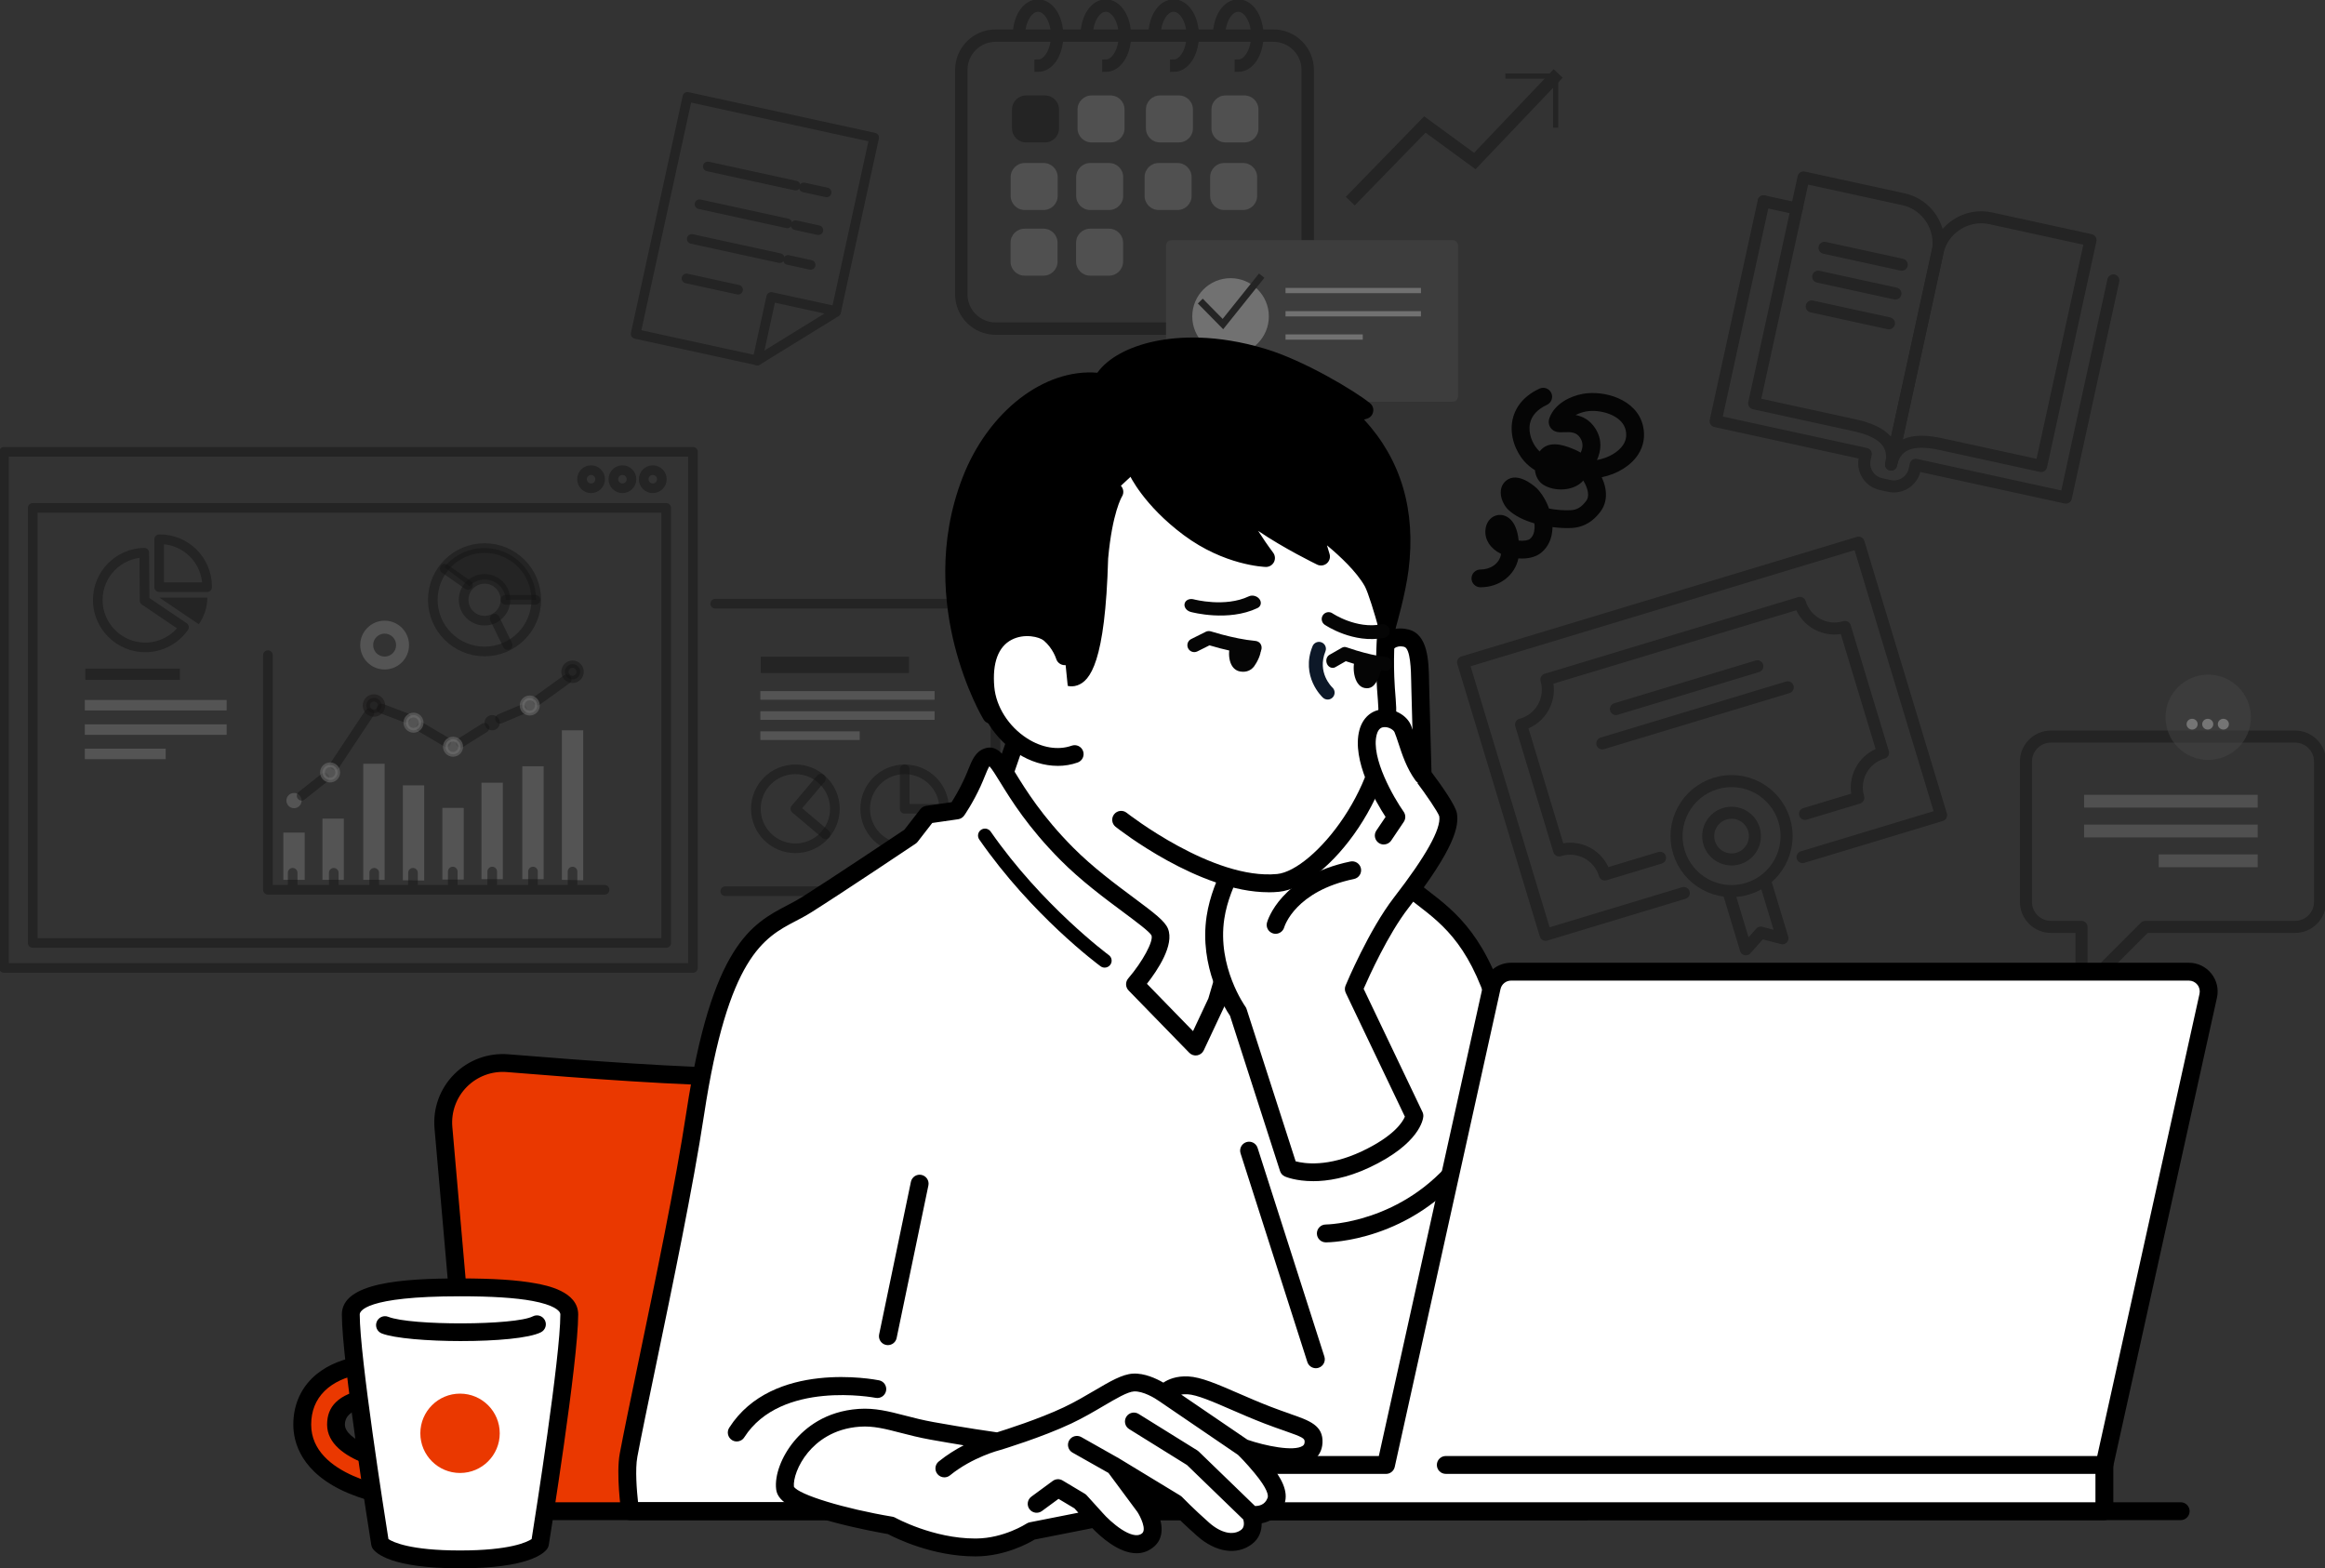 <svg width="381" height="257" viewBox="0 0 381 257" fill="none" xmlns="http://www.w3.org/2000/svg">
<rect x="0" y="0" width="381" height="257" fill="#333333" stroke="none"/>
<g clip-path="url(#clip0_4154_38876)">
<g opacity="0.6">
<g opacity="0.5">
<path d="M136.997 51.141L124.116 59.077L104.162 54.721L112.652 15.871L143.249 22.549L137.004 51.118" stroke="black" stroke-width="1.576" stroke-linecap="round" stroke-linejoin="round"/>
<path d="M124.106 59.074L126.383 48.661L137.033 50.985" stroke="black" stroke-width="1.576" stroke-linecap="round" stroke-linejoin="round"/>
<path d="M127.772 42.302L113.362 39.155" stroke="black" stroke-width="1.576" stroke-linecap="round" stroke-linejoin="round"/>
<path d="M132.837 43.407L129.138 42.598" stroke="black" stroke-width="1.576" stroke-linecap="round" stroke-linejoin="round"/>
<path d="M129.018 36.606L114.633 33.466" stroke="black" stroke-width="1.576" stroke-linecap="round" stroke-linejoin="round"/>
<path d="M134.106 37.718L130.384 36.905" stroke="black" stroke-width="1.576" stroke-linecap="round" stroke-linejoin="round"/>
<path d="M130.371 30.416L115.987 27.276" stroke="black" stroke-width="1.576" stroke-linecap="round" stroke-linejoin="round"/>
<path d="M135.459 31.528L131.734 30.715" stroke="black" stroke-width="1.576" stroke-linecap="round" stroke-linejoin="round"/>
<path d="M120.947 47.474L112.496 45.627" stroke="black" stroke-width="1.576" stroke-linecap="round" stroke-linejoin="round"/>
</g>
<g opacity="0.5">
<path d="M311.904 32.647L295.549 29.077L287.455 66.096L303.811 69.665C307.757 70.527 310.772 72.195 309.91 76.135L317.509 41.379C318.371 37.435 315.847 33.505 311.904 32.643V32.647Z" stroke="black" stroke-width="1.97" stroke-linecap="round" stroke-linejoin="round"/>
<path d="M326.221 35.774L342.576 39.343L334.483 76.362L318.127 72.793C314.182 71.931 310.743 72.188 309.884 76.132L317.483 41.375C318.345 37.432 322.278 34.912 326.224 35.774H326.221Z" stroke="black" stroke-width="1.97" stroke-linecap="round" stroke-linejoin="round"/>
<path d="M289.017 32.991L281.145 69.012L305.75 74.383L305.574 75.189C305.168 77.055 306.361 78.918 308.229 79.328L309.614 79.63C311.482 80.036 313.345 78.843 313.755 76.977L313.931 76.171L338.536 81.541L346.317 45.946" stroke="black" stroke-width="1.97" stroke-linecap="round" stroke-linejoin="round"/>
<path d="M289.017 32.991L294.433 34.175" stroke="black" stroke-width="1.97" stroke-linecap="round" stroke-linejoin="round"/>
<path d="M298.987 40.611L311.641 43.375" stroke="black" stroke-width="1.97" stroke-linecap="round" stroke-linejoin="round"/>
<path d="M297.953 45.338L310.61 48.102" stroke="black" stroke-width="1.97" stroke-linecap="round" stroke-linejoin="round"/>
<path d="M296.886 50.218L309.543 52.982" stroke="black" stroke-width="1.97" stroke-linecap="round" stroke-linejoin="round"/>
</g>
<g opacity="0.5">
<path d="M275.924 146.336L253.277 153.183L239.754 108.521L304.569 88.924L318.091 133.586L295.389 140.449" stroke="black" stroke-width="1.97" stroke-linecap="round" stroke-linejoin="round"/>
<path d="M295.789 133.372L304.523 130.732C303.59 127.611 305.359 124.321 308.479 123.378C308.512 123.368 308.544 123.362 308.577 123.355L302.334 102.741C299.205 103.687 295.9 101.918 294.953 98.791L253.41 111.353C254.327 114.467 252.564 117.744 249.448 118.687C249.383 118.707 249.321 118.716 249.256 118.736L255.498 139.36C255.531 139.35 255.56 139.337 255.593 139.328C258.722 138.381 262.027 140.15 262.974 143.277C262.974 143.284 262.974 143.29 262.98 143.3L272.036 140.563" stroke="black" stroke-width="1.97" stroke-linecap="round" stroke-linejoin="round"/>
<path d="M262.57 121.818L292.959 112.63" stroke="black" stroke-width="1.97" stroke-linecap="round" stroke-linejoin="round"/>
<path d="M264.802 116.19L287.979 109.181" stroke="black" stroke-width="1.97" stroke-linecap="round" stroke-linejoin="round"/>
<path d="M283.753 146.018C288.732 146.018 292.767 141.985 292.767 137.009C292.767 132.034 288.732 128.001 283.753 128.001C278.775 128.001 274.74 132.034 274.74 137.009C274.74 141.985 278.775 146.018 283.753 146.018Z" stroke="black" stroke-width="1.97" stroke-linecap="round" stroke-linejoin="round"/>
<path d="M283.754 140.836C285.868 140.836 287.582 139.123 287.582 137.009C287.582 134.896 285.868 133.183 283.754 133.183C281.639 133.183 279.925 134.896 279.925 137.009C279.925 139.123 281.639 140.836 283.754 140.836Z" stroke="black" stroke-width="1.97" stroke-linecap="round" stroke-linejoin="round"/>
<path d="M289.358 144.727L292.091 153.752L288.542 152.829L286.099 155.563L283.37 146.538" stroke="black" stroke-width="1.97" stroke-linecap="round" stroke-linejoin="round"/>
</g>
<path opacity="0.5" d="M109.168 83.225H5.364V154.522H109.168V83.225Z" stroke="black" stroke-width="1.576" stroke-linecap="round" stroke-linejoin="round"/>
<path opacity="0.5" d="M26.176 88.365C26.147 88.365 26.114 88.365 26.085 88.365V96.216H33.941C33.941 96.187 33.941 96.154 33.941 96.125C33.941 91.837 30.464 88.362 26.173 88.362L26.176 88.365Z" stroke="black" stroke-width="1.576" stroke-linecap="round" stroke-linejoin="round"/>
<path opacity="0.5" d="M32.575 102.292C33.443 101.054 33.961 99.552 33.98 97.929H26.124L32.575 102.292Z" fill="black"/>
<path opacity="0.5" d="M23.694 98.417L23.636 90.566C19.417 90.647 16.021 94.087 16.021 98.326C16.021 102.565 19.498 106.089 23.789 106.089C26.42 106.089 28.743 104.782 30.148 102.783L23.698 98.42L23.694 98.417Z" stroke="black" stroke-width="1.576" stroke-linecap="round" stroke-linejoin="round"/>
<g opacity="0.5">
<path d="M46.432 144.175V136.437H49.929V144.175" fill="#A0A0A0"/>
<path d="M52.844 144.175V134.145H56.341V144.175" fill="#A0A0A0"/>
<path d="M59.529 144.175V125.153H63.029V144.175" fill="#A0A0A0"/>
<path d="M66.015 144.246V128.697H69.512V144.292" fill="#A0A0A0"/>
<path d="M72.492 144.132V132.393H75.989V144.132" fill="#A0A0A0"/>
<path d="M78.903 144.067V128.261H82.4V144.067" fill="#A0A0A0"/>
<path d="M85.588 144.067V125.569H89.088V144.067" fill="#A0A0A0"/>
<path d="M92.074 144.178V119.675H95.571V144.246" fill="#A0A0A0"/>
</g>
<g opacity="0.5">
<path d="M43.902 107.357V145.807H99.071" stroke="black" stroke-width="1.576" stroke-linecap="round" stroke-linejoin="round"/>
<path d="M47.961 143.021V145.072" stroke="black" stroke-width="1.576" stroke-linecap="round" stroke-linejoin="round"/>
<path d="M54.695 143.021V145.072" stroke="black" stroke-width="1.576" stroke-linecap="round" stroke-linejoin="round"/>
<path d="M61.321 143.021V145.072" stroke="black" stroke-width="1.576" stroke-linecap="round" stroke-linejoin="round"/>
<path d="M67.677 143.021V145.072" stroke="black" stroke-width="1.576" stroke-linecap="round" stroke-linejoin="round"/>
<path d="M74.196 142.819V144.874" stroke="black" stroke-width="1.576" stroke-linecap="round" stroke-linejoin="round"/>
<path d="M80.66 142.819V144.874" stroke="black" stroke-width="1.576" stroke-linecap="round" stroke-linejoin="round"/>
<path d="M87.338 142.819V144.874" stroke="black" stroke-width="1.576" stroke-linecap="round" stroke-linejoin="round"/>
<path d="M93.821 142.819V144.874" stroke="black" stroke-width="1.576" stroke-linecap="round" stroke-linejoin="round"/>
</g>
<path opacity="0.5" d="M61.279 116.86C61.969 116.86 62.528 116.301 62.528 115.611C62.528 114.922 61.969 114.363 61.279 114.363C60.589 114.363 60.03 114.922 60.03 115.611C60.03 116.301 60.589 116.86 61.279 116.86Z" fill="black" stroke="#040000" stroke-width="1.182" stroke-miterlimit="10"/>
<path opacity="0.5" d="M48.179 132.438C48.869 132.438 49.428 131.879 49.428 131.19C49.428 130.501 48.869 129.942 48.179 129.942C47.489 129.942 46.93 130.501 46.93 131.19C46.93 131.879 47.489 132.438 48.179 132.438Z" fill="#A0A0A0"/>
<path opacity="0.5" d="M80.653 119.675C81.343 119.675 81.902 119.116 81.902 118.427C81.902 117.737 81.343 117.178 80.653 117.178C79.963 117.178 79.404 117.737 79.404 118.427C79.404 119.116 79.963 119.675 80.653 119.675Z" fill="black"/>
<path opacity="0.5" d="M93.821 111.33C94.511 111.33 95.07 110.771 95.07 110.082C95.07 109.392 94.511 108.833 93.821 108.833C93.131 108.833 92.572 109.392 92.572 110.082C92.572 110.771 93.131 111.33 93.821 111.33Z" fill="black" stroke="black" stroke-width="1.182" stroke-miterlimit="10"/>
<path opacity="0.5" d="M53.176 127.426L49.428 130.4" stroke="black" stroke-width="1.576" stroke-linecap="round" stroke-linejoin="round"/>
<path opacity="0.5" d="M60.524 116.86L54.854 125.407" stroke="black" stroke-width="1.576" stroke-linecap="round" stroke-linejoin="round"/>
<path opacity="0.5" d="M66.516 117.621L62.528 116.109" stroke="black" stroke-width="1.576" stroke-linecap="round" stroke-linejoin="round"/>
<path opacity="0.5" d="M73.152 121.619L69.011 119.171" stroke="black" stroke-width="1.576" stroke-linecap="round" stroke-linejoin="round"/>
<path opacity="0.5" d="M75.488 121.72L79.404 119.262" stroke="black" stroke-width="1.576" stroke-linecap="round" stroke-linejoin="round"/>
<path opacity="0.5" d="M85.562 116.258L81.935 117.793" stroke="black" stroke-width="1.576" stroke-linecap="round" stroke-linejoin="round"/>
<path opacity="0.5" d="M92.852 111.327L88.057 114.789" stroke="black" stroke-width="1.576" stroke-linecap="round" stroke-linejoin="round"/>
<path opacity="0.5" d="M37.139 114.704H13.896V116.421H37.139V114.704Z" fill="#A0A0A0"/>
<path opacity="0.5" d="M37.139 118.693H13.896V120.41H37.139V118.693Z" fill="#A0A0A0"/>
<path opacity="0.5" d="M27.152 122.686H13.896V124.402H27.152V122.686Z" fill="#A0A0A0"/>
<path opacity="0.5" d="M79.404 106.756C84.086 106.756 87.881 102.963 87.881 98.284C87.881 93.605 84.086 89.812 79.404 89.812C74.722 89.812 70.927 93.605 70.927 98.284C70.927 102.963 74.722 106.756 79.404 106.756Z" stroke="black" stroke-width="1.576" stroke-linecap="round" stroke-linejoin="round"/>
<path opacity="0.5" d="M79.404 101.71C81.298 101.71 82.833 100.176 82.833 98.284C82.833 96.391 81.298 94.857 79.404 94.857C77.511 94.857 75.975 96.391 75.975 98.284C75.975 100.176 77.511 101.71 79.404 101.71Z" stroke="black" stroke-width="1.576" stroke-linecap="round" stroke-linejoin="round"/>
<path opacity="0.5" d="M76.691 95.859L72.879 93.193" stroke="black" stroke-width="1.576" stroke-linecap="round" stroke-linejoin="round"/>
<path opacity="0.5" d="M82.833 98.284H87.738" stroke="black" stroke-width="1.576" stroke-linecap="round" stroke-linejoin="round"/>
<path opacity="0.5" d="M81.07 101.379L83.191 105.709" stroke="black" stroke-width="1.576" stroke-linecap="round" stroke-linejoin="round"/>
<path opacity="0.5" d="M79.43 94.961C81.294 94.961 82.81 96.437 82.882 98.284H87.859C87.859 93.606 84.062 89.812 79.381 89.812C76.727 89.812 74.359 91.031 72.804 92.939L76.916 96.05C77.547 95.381 78.438 94.961 79.43 94.961Z" fill="black"/>
<path opacity="0.5" d="M29.481 109.565H13.984V111.415H29.481V109.565Z" fill="black"/>
<path opacity="0.5" d="M63.029 109.708C65.238 109.708 67.03 107.916 67.03 105.709C67.03 103.502 65.238 101.71 63.029 101.71C60.82 101.71 59.028 103.502 59.028 105.709C59.028 107.916 60.82 109.708 63.029 109.708ZM63.029 103.833C64.067 103.833 64.909 104.675 64.909 105.712C64.909 106.749 64.067 107.591 63.029 107.591C61.991 107.591 61.149 106.749 61.149 105.712C61.149 104.675 61.991 103.833 63.029 103.833Z" fill="#A0A0A0"/>
<path opacity="0.5" d="M148.952 107.614H124.669V110.28H148.952V107.614Z" fill="black"/>
<path opacity="0.5" d="M113.557 74.041H0.651V158.612H113.557V74.041Z" stroke="black" stroke-width="1.576" stroke-linecap="round" stroke-linejoin="round"/>
<path opacity="0.5" d="M96.859 80.013C97.68 80.013 98.346 79.348 98.346 78.527C98.346 77.707 97.68 77.042 96.859 77.042C96.038 77.042 95.373 77.707 95.373 78.527C95.373 79.348 96.038 80.013 96.859 80.013Z" stroke="black" stroke-width="1.576" stroke-linecap="round" stroke-linejoin="round"/>
<path opacity="0.5" d="M101.999 80.013C102.82 80.013 103.486 79.348 103.486 78.527C103.486 77.707 102.82 77.042 101.999 77.042C101.178 77.042 100.512 77.707 100.512 78.527C100.512 79.348 101.178 80.013 101.999 80.013Z" stroke="black" stroke-width="1.576" stroke-linecap="round" stroke-linejoin="round"/>
<path opacity="0.5" d="M106.973 80.013C107.794 80.013 108.459 79.348 108.459 78.527C108.459 77.707 107.794 77.042 106.973 77.042C106.152 77.042 105.486 77.707 105.486 78.527C105.486 79.348 106.152 80.013 106.973 80.013Z" stroke="black" stroke-width="1.576" stroke-linecap="round" stroke-linejoin="round"/>
<path opacity="0.5" d="M117.207 98.927H163.131V146.037H118.853" stroke="black" stroke-width="1.576" stroke-linecap="round" stroke-linejoin="round"/>
<path opacity="0.5" d="M148.253 139.006C151.828 139.006 154.726 136.109 154.726 132.536C154.726 128.963 151.828 126.067 148.253 126.067C144.677 126.067 141.779 128.963 141.779 132.536C141.779 136.109 144.677 139.006 148.253 139.006Z" stroke="black" stroke-width="1.576" stroke-linecap="round" stroke-linejoin="round"/>
<path opacity="0.5" d="M148.253 126.067V132.536H154.726" stroke="black" stroke-width="1.576" stroke-linecap="round" stroke-linejoin="round"/>
<path opacity="0.5" d="M130.339 139.006C133.914 139.006 136.812 136.109 136.812 132.536C136.812 128.963 133.914 126.067 130.339 126.067C126.763 126.067 123.865 128.963 123.865 132.536C123.865 136.109 126.763 139.006 130.339 139.006Z" stroke="black" stroke-width="1.576" stroke-linecap="round" stroke-linejoin="round"/>
<path opacity="0.5" d="M134.519 127.598L130.339 132.536L135.28 136.714" stroke="black" stroke-width="1.576" stroke-linecap="round" stroke-linejoin="round"/>
<path opacity="0.5" d="M153.155 113.248H124.597V114.665H153.155V113.248Z" fill="#A0A0A0"/>
<path opacity="0.5" d="M153.155 116.548H124.597V117.965H153.155V116.548Z" fill="#A0A0A0"/>
<path opacity="0.5" d="M140.885 119.848H124.597V121.265H140.885V119.848Z" fill="#A0A0A0"/>
<path opacity="0.5" d="M67.762 119.675C68.452 119.675 69.011 119.116 69.011 118.427C69.011 117.737 68.452 117.178 67.762 117.178C67.072 117.178 66.513 117.737 66.513 118.427C66.513 119.116 67.072 119.675 67.762 119.675Z" fill="#A0A0A0" stroke="#A0A0A0" stroke-width="0.788" stroke-linecap="round" stroke-linejoin="round"/>
<path opacity="0.5" d="M54.093 127.829C54.783 127.829 55.342 127.27 55.342 126.58C55.342 125.891 54.783 125.332 54.093 125.332C53.403 125.332 52.844 125.891 52.844 126.58C52.844 127.27 53.403 127.829 54.093 127.829Z" fill="#A0A0A0" stroke="#A0A0A0" stroke-width="0.788" stroke-linecap="round" stroke-linejoin="round"/>
<path opacity="0.5" d="M74.238 123.615C74.928 123.615 75.488 123.056 75.488 122.367C75.488 121.678 74.928 121.119 74.238 121.119C73.549 121.119 72.989 121.678 72.989 122.367C72.989 123.056 73.549 123.615 74.238 123.615Z" fill="#A0A0A0" stroke="#A0A0A0" stroke-width="0.788" stroke-linecap="round" stroke-linejoin="round"/>
<path opacity="0.5" d="M86.811 116.86C87.501 116.86 88.06 116.301 88.06 115.611C88.06 114.922 87.501 114.363 86.811 114.363C86.121 114.363 85.562 114.922 85.562 115.611C85.562 116.301 86.121 116.86 86.811 116.86Z" fill="#A0A0A0" stroke="#A0A0A0" stroke-width="0.788" stroke-linecap="round" stroke-linejoin="round"/>
<g opacity="0.5">
<path d="M208.673 54.272H163.151C159.817 54.272 157.107 51.56 157.107 48.231V11.456C157.107 8.124 159.82 5.416 163.151 5.416H208.673C212.007 5.416 214.716 8.127 214.716 11.456V48.228C214.716 51.56 212.004 54.269 208.673 54.269V54.272ZM163.151 6.258C160.282 6.258 157.95 8.589 157.95 11.456V48.228C157.95 51.096 160.282 53.426 163.151 53.426H208.673C211.542 53.426 213.874 51.096 213.874 48.228V11.456C213.874 8.589 211.542 6.258 208.673 6.258H163.151Z" fill="black" stroke="black" stroke-width="1.182" stroke-miterlimit="10" stroke-linecap="round"/>
<path d="M171.238 15.64H168.141C166.869 15.64 165.838 16.671 165.838 17.942V21.037C165.838 22.308 166.869 23.339 168.141 23.339H171.238C172.51 23.339 173.541 22.308 173.541 21.037V17.942C173.541 16.671 172.51 15.64 171.238 15.64Z" fill="black"/>
<path d="M181.976 15.64H178.879C177.607 15.64 176.576 16.671 176.576 17.942V21.037C176.576 22.308 177.607 23.339 178.879 23.339H181.976C183.248 23.339 184.279 22.308 184.279 21.037V17.942C184.279 16.671 183.248 15.64 181.976 15.64Z" fill="#939393"/>
<path d="M193.185 15.64H190.089C188.817 15.64 187.785 16.671 187.785 17.942V21.037C187.785 22.308 188.817 23.339 190.089 23.339H193.185C194.457 23.339 195.488 22.308 195.488 21.037V17.942C195.488 16.671 194.457 15.64 193.185 15.64Z" fill="#939393"/>
<path d="M203.923 15.64H200.826C199.554 15.64 198.523 16.671 198.523 17.942V21.037C198.523 22.308 199.554 23.339 200.826 23.339H203.923C205.195 23.339 206.226 22.308 206.226 21.037V17.942C206.226 16.671 205.195 15.64 203.923 15.64Z" fill="#939393"/>
<path d="M171.02 26.713H167.923C166.651 26.713 165.62 27.744 165.62 29.015V32.11C165.62 33.381 166.651 34.411 167.923 34.411H171.02C172.292 34.411 173.323 33.381 173.323 32.11V29.015C173.323 27.744 172.292 26.713 171.02 26.713Z" fill="#939393"/>
<path d="M181.754 26.713H178.658C177.386 26.713 176.355 27.744 176.355 29.015V32.11C176.355 33.381 177.386 34.411 178.658 34.411H181.754C183.026 34.411 184.058 33.381 184.058 32.11V29.015C184.058 27.744 183.026 26.713 181.754 26.713Z" fill="#939393"/>
<path d="M192.967 26.713H189.871C188.599 26.713 187.567 27.744 187.567 29.015V32.11C187.567 33.381 188.599 34.411 189.871 34.411H192.967C194.239 34.411 195.27 33.381 195.27 32.11V29.015C195.27 27.744 194.239 26.713 192.967 26.713Z" fill="#939393"/>
<path d="M203.705 26.713H200.609C199.337 26.713 198.305 27.744 198.305 29.015V32.11C198.305 33.381 199.337 34.411 200.609 34.411H203.705C204.977 34.411 206.008 33.381 206.008 32.11V29.015C206.008 27.744 204.977 26.713 203.705 26.713Z" fill="#939393"/>
<path d="M171 37.474H167.903C166.632 37.474 165.6 38.504 165.6 39.776V42.87C165.6 44.142 166.632 45.172 167.903 45.172H171C172.272 45.172 173.303 44.142 173.303 42.87V39.776C173.303 38.504 172.272 37.474 171 37.474Z" fill="#939393"/>
<path d="M181.738 37.474H178.641C177.369 37.474 176.338 38.504 176.338 39.776V42.87C176.338 44.142 177.369 45.172 178.641 45.172H181.738C183.01 45.172 184.041 44.142 184.041 42.87V39.776C184.041 38.504 183.01 37.474 181.738 37.474Z" fill="#939393"/>
<path d="M170.102 11.186V10.344C171.57 10.344 172.812 8.28 172.812 5.839C172.812 3.397 171.573 1.333 170.102 1.333C168.632 1.333 167.393 3.397 167.393 5.839H166.55C166.55 2.838 168.112 0.487 170.102 0.487C172.093 0.487 173.655 2.838 173.655 5.839C173.655 8.839 172.093 11.19 170.102 11.19V11.186Z" fill="black" stroke="black" stroke-width="1.182" stroke-miterlimit="10" stroke-linecap="round"/>
<path d="M181.208 11.186V10.344C182.675 10.344 183.918 8.28 183.918 5.839C183.918 3.397 182.678 1.333 181.208 1.333C179.738 1.333 178.498 3.397 178.498 5.839H177.656C177.656 2.838 179.217 0.487 181.208 0.487C183.199 0.487 184.76 2.838 184.76 5.839C184.76 8.839 183.199 11.19 181.208 11.19V11.186Z" fill="black" stroke="black" stroke-width="1.182" stroke-miterlimit="10" stroke-linecap="round"/>
<path d="M192.323 11.186V10.344C193.79 10.344 195.033 8.28 195.033 5.839C195.033 3.397 193.79 1.333 192.323 1.333C190.856 1.333 189.614 3.397 189.614 5.839H188.771C188.771 2.838 190.332 0.487 192.323 0.487C194.314 0.487 195.875 2.838 195.875 5.839C195.875 8.839 194.314 11.19 192.323 11.19V11.186Z" fill="black" stroke="black" stroke-width="1.182" stroke-miterlimit="10" stroke-linecap="round"/>
<path d="M202.905 11.186V10.344C204.372 10.344 205.615 8.28 205.615 5.839C205.615 3.397 204.372 1.333 202.905 1.333C201.438 1.333 200.195 3.397 200.195 5.839H199.353C199.353 2.838 200.914 0.487 202.905 0.487C204.896 0.487 206.457 2.838 206.457 5.839C206.457 8.839 204.896 11.19 202.905 11.19V11.186Z" fill="black" stroke="black" stroke-width="1.182" stroke-miterlimit="10" stroke-linecap="round"/>
<path d="M238.037 39.347H191.982C191.482 39.347 191.077 39.751 191.077 40.251V64.935C191.077 65.434 191.482 65.839 191.982 65.839H238.037C238.536 65.839 238.941 65.434 238.941 64.935V40.251C238.941 39.751 238.536 39.347 238.037 39.347Z" fill="#515151"/>
<path d="M221.987 32.828L221.382 32.24L233.444 19.844L241.628 25.832L254.623 12.178L255.235 12.76L241.729 26.947L233.538 20.956L221.987 32.828Z" fill="black" stroke="black" stroke-width="1.182" stroke-miterlimit="10" stroke-linecap="round"/>
<path d="M255.352 20.927H254.51V12.89H246.683V12.048H255.352V20.927Z" fill="black"/>
<path d="M232.852 47.178H210.66V48.043H232.852V47.178Z" fill="white"/>
<path d="M232.852 50.988H210.66V51.853H232.852V50.988Z" fill="white"/>
<path d="M223.317 54.798H210.66V55.663H223.317V54.798Z" fill="white"/>
<path d="M201.653 58.124C205.118 58.124 207.928 55.317 207.928 51.853C207.928 48.39 205.118 45.582 201.653 45.582C198.187 45.582 195.378 48.39 195.378 51.853C195.378 55.317 198.187 58.124 201.653 58.124Z" fill="white"/>
<path d="M200.446 53.95L196.292 49.73L197.095 48.943L200.358 52.259L206.317 44.818L207.196 45.52L200.446 53.95Z" fill="black"/>
</g>
<path opacity="0.5" d="M336.087 120.699H376.095C378.346 120.699 380.187 122.539 380.187 124.789V147.799C380.187 150.049 378.346 151.889 376.095 151.889H351.538L341.096 162.325V151.889H336.087C333.836 151.889 331.995 150.049 331.995 147.799V124.789C331.995 122.539 333.836 120.699 336.087 120.699Z" stroke="black" stroke-width="1.97" stroke-linecap="round" stroke-linejoin="round"/>
<path opacity="0.5" d="M369.973 130.241H341.526V132.341H369.973V130.241Z" fill="#939393"/>
<path opacity="0.5" d="M369.973 135.127H341.526V137.227H369.973V135.127Z" fill="#939393"/>
<path opacity="0.5" d="M369.973 140.01H353.75V142.11H369.973V140.01Z" fill="#939393"/>
<path opacity="0.5" d="M361.86 124.532C365.724 124.532 368.857 121.401 368.857 117.539C368.857 113.677 365.724 110.546 361.86 110.546C357.995 110.546 354.863 113.677 354.863 117.539C354.863 121.401 357.995 124.532 361.86 124.532Z" fill="#515151"/>
<g opacity="0.5">
<path d="M363.437 118.668C363.437 118.18 363.844 117.787 364.345 117.787C364.846 117.787 365.253 118.183 365.253 118.668C365.253 119.152 364.846 119.552 364.345 119.552C363.844 119.552 363.437 119.155 363.437 118.668ZM364.293 118.668L364.345 118.616C364.316 118.616 364.293 118.638 364.293 118.668Z" fill="white"/>
<path d="M360.877 118.668C360.877 118.18 361.284 117.787 361.785 117.787C362.286 117.787 362.692 118.183 362.692 118.668C362.692 119.152 362.286 119.552 361.785 119.552C361.284 119.552 360.877 119.155 360.877 118.668ZM361.733 118.668L361.785 118.616C361.756 118.616 361.733 118.638 361.733 118.668Z" fill="white"/>
<path d="M358.317 118.667C358.317 118.18 358.724 117.786 359.225 117.786C359.726 117.786 360.132 118.183 360.132 118.667C360.132 119.152 359.726 119.552 359.225 119.552C358.724 119.552 358.317 119.155 358.317 118.667ZM359.173 118.667L359.225 118.615C359.196 118.615 359.173 118.638 359.173 118.667Z" fill="white"/>
</g>
</g>
<path d="M158.512 174.162C148.035 175.121 131.584 176.47 121.835 176.47C112.086 176.47 94.787 175.173 83.187 174.217C77.16 173.72 72.14 178.765 72.667 184.786L78.168 247.631H174.78L169.123 183.021C168.652 177.637 163.896 173.665 158.512 174.159V174.162Z" fill="#EA3800"/>
<path d="M174.78 249.1C174.029 249.1 173.391 248.525 173.323 247.764L167.666 183.154C167.471 180.94 166.427 178.938 164.722 177.514C163.018 176.09 160.858 175.417 158.649 175.622C147.124 176.678 131.383 177.936 121.839 177.936C112.295 177.936 95.568 176.711 83.07 175.68C80.634 175.479 78.24 176.36 76.509 178.096C74.782 179.832 73.913 182.228 74.125 184.666L79.625 247.511C79.697 248.317 79.102 249.026 78.295 249.097C77.485 249.169 76.779 248.57 76.707 247.767L71.207 184.923C70.917 181.623 72.092 178.382 74.43 176.034C76.769 173.687 79.999 172.494 83.308 172.767C95.75 173.791 112.535 175.014 121.835 175.014C131.767 175.014 148.994 173.57 158.379 172.712C161.372 172.439 164.293 173.346 166.599 175.274C168.905 177.202 170.32 179.91 170.584 182.904L176.241 247.514C176.312 248.32 175.717 249.029 174.91 249.1C174.868 249.104 174.823 249.107 174.78 249.107V249.1Z" fill="black"/>
<path d="M206.125 138.304L187.935 127.175L169.748 111.86L161.407 136.008L157.845 165.049L200.29 182.484L206.636 180.752L217.556 157.384L208.061 149.253L206.125 138.304Z" fill="white"/>
<path d="M200.286 183.947C200.101 183.947 199.912 183.912 199.73 183.837L157.286 166.402C156.678 166.151 156.31 165.524 156.388 164.871L159.95 135.83C159.963 135.729 159.986 135.628 160.018 135.53L168.359 111.382C168.515 110.927 168.889 110.576 169.354 110.449C169.819 110.322 170.317 110.43 170.688 110.742L188.791 125.986L206.883 137.052C207.241 137.27 207.488 137.634 207.56 138.047L209.404 148.482L218.503 156.272C219.001 156.698 219.153 157.406 218.877 158.001L207.957 181.369C207.615 182.101 206.744 182.416 206.012 182.075C205.28 181.733 204.964 180.862 205.306 180.131L215.754 157.767L207.105 150.361C206.848 150.14 206.675 149.838 206.617 149.506L204.795 139.204L187.171 128.424C187.109 128.385 187.047 128.342 186.992 128.294L170.434 114.35L162.839 136.337L159.433 164.12L200.843 181.132C201.591 181.438 201.949 182.293 201.64 183.04C201.409 183.606 200.862 183.947 200.286 183.947Z" fill="black"/>
<path d="M259.792 247.637C259.792 247.637 263.078 236.971 261.432 228.915C257.984 212.059 248.163 175.105 246.133 167.517C242.279 153.105 236.749 149.994 231.677 145.979C225.279 140.911 208.669 132.5 208.669 132.5L199.389 164.136L195.931 171.503L185.99 161.294C185.99 161.294 191.11 155.322 190.036 152.722C189.246 150.804 181.026 146.171 174.809 139.909C165.129 130.16 164.033 123.248 161.798 124.041C160.666 124.445 160.373 126.012 159.355 128.235C158.128 130.914 156.798 132.806 156.798 132.806L151.967 133.502L149.222 137.042C149.222 137.042 137.41 144.962 132.164 148.271C126.09 152.101 118.592 151.746 113.928 182.484C111.325 199.624 105.086 227.436 103.007 238.45C102.412 241.61 103.261 247.637 103.261 247.637H259.796H259.792Z" fill="white"/>
<path d="M103.258 249.1C102.529 249.1 101.911 248.564 101.807 247.842C101.771 247.585 100.932 241.538 101.563 238.18C102.23 234.637 103.326 229.373 104.592 223.284C107.318 210.179 110.71 193.873 112.473 182.266C116.637 154.835 123.215 151.389 129.018 148.349C129.844 147.917 130.628 147.507 131.376 147.036C136.178 144.009 146.642 137.01 148.207 135.963L150.809 132.611C151.04 132.312 151.382 132.114 151.756 132.058L155.936 131.454C156.391 130.742 157.231 129.35 158.021 127.63C158.272 127.081 158.483 126.558 158.672 126.096C159.303 124.532 159.849 123.183 161.307 122.666C163.457 121.902 164.683 123.892 166.378 126.642C168.125 129.477 170.766 133.762 175.847 138.882C179.042 142.097 182.779 144.877 185.785 147.11C189.213 149.659 190.882 150.937 191.39 152.166C192.489 154.831 189.679 159.006 187.948 161.213L195.501 168.97L198.013 163.619L207.261 132.091C207.384 131.675 207.684 131.333 208.084 131.161C208.484 130.989 208.939 131.002 209.326 131.2C210.009 131.545 226.144 139.737 232.582 144.838C233.037 145.199 233.496 145.553 233.958 145.907C238.622 149.497 243.908 153.567 247.542 167.146C249.487 174.419 259.369 211.558 262.86 228.629C264.561 236.955 261.324 247.624 261.185 248.073C260.996 248.687 260.427 249.107 259.786 249.107H103.251L103.258 249.1ZM152.761 134.867L150.377 137.939C150.282 138.063 150.165 138.17 150.035 138.258C149.918 138.336 138.146 146.226 132.941 149.506C132.092 150.039 131.223 150.498 130.381 150.937C125.192 153.655 119.314 156.737 115.372 182.702C113.599 194.386 110.196 210.739 107.464 223.876C106.199 229.952 105.109 235.202 104.445 238.72C104.058 240.778 104.354 244.299 104.559 246.171H258.686C259.431 243.362 261.266 235.381 260.001 229.204C256.526 212.215 246.664 175.15 244.722 167.891C241.345 155.27 236.684 151.684 232.178 148.216C231.707 147.852 231.235 147.491 230.77 147.12C225.702 143.105 213.848 136.824 209.577 134.607L200.797 164.542C200.778 164.614 200.748 164.685 200.719 164.75L197.261 172.117C197.056 172.553 196.653 172.858 196.178 172.939C195.706 173.021 195.222 172.861 194.887 172.517L184.946 162.309C184.419 161.766 184.389 160.911 184.884 160.335C187.258 157.562 189.07 154.194 188.69 153.271C188.377 152.67 186.078 150.96 184.045 149.448C180.961 147.156 177.122 144.305 173.775 140.933C168.453 135.576 165.708 131.119 163.889 128.167C163.262 127.146 162.562 126.011 162.139 125.563C161.915 125.885 161.609 126.642 161.391 127.182C161.193 127.673 160.968 128.229 160.688 128.84C159.42 131.606 158.057 133.56 157.998 133.642C157.767 133.97 157.409 134.191 157.009 134.249L152.764 134.861L152.761 134.867Z" fill="black"/>
<path d="M181.026 158.564C180.792 158.564 180.554 158.492 180.352 158.343C179.897 158.008 169.101 149.997 160.474 137.569C160.116 137.052 160.243 136.343 160.76 135.986C161.277 135.628 161.986 135.755 162.344 136.272C170.76 148.391 181.595 156.431 181.702 156.509C182.21 156.883 182.317 157.595 181.943 158.099C181.719 158.401 181.374 158.564 181.026 158.564Z" fill="black"/>
<path d="M237.302 133.505C237.1 132.27 233.131 127.026 233.131 127.026C233.131 127.026 232.822 115.599 232.741 112.556C232.66 109.513 232.832 105.13 230.431 104.565C227.54 103.882 226.577 106.428 226.577 106.428H222.13L204.297 138.463C204.297 138.463 200.13 144.051 199.177 150.335C197.876 158.941 202.886 165.797 202.886 165.797L211.151 191.454C211.151 191.454 216.066 193.616 223.779 189.991C231.489 186.363 231.778 182.848 231.778 182.848L221.85 162.065C221.85 162.065 225.555 153.177 229.599 147.952C237.646 137.549 237.503 134.753 237.298 133.505H237.302Z" fill="white"/>
<path d="M215.185 193.554C212.358 193.554 210.689 192.845 210.566 192.793C210.182 192.624 209.889 192.299 209.762 191.903L201.565 166.457C200.7 165.193 196.467 158.479 197.733 150.121C198.728 143.551 202.947 137.832 203.126 137.592C203.608 136.945 204.525 136.811 205.176 137.293C205.823 137.777 205.956 138.69 205.475 139.341C205.436 139.393 201.513 144.724 200.628 150.557C199.437 158.43 204.027 164.874 204.073 164.939C204.164 165.062 204.236 165.206 204.281 165.352L212.319 190.303C213.724 190.68 217.599 191.282 223.155 188.668C228.486 186.158 229.878 183.814 230.22 182.985L220.529 162.696C220.351 162.322 220.338 161.886 220.5 161.503C220.653 161.132 224.329 152.374 228.441 147.059C233.671 140.3 236.166 135.83 235.857 133.772C235.636 133.05 233.671 130.173 231.96 127.91C231.775 127.666 231.674 127.371 231.664 127.068L231.274 112.598C231.267 112.302 231.261 111.993 231.254 111.678C231.222 109.913 231.157 106.242 230.09 105.992C228.652 105.654 228.102 106.564 227.933 106.971C227.718 107.54 227.182 107.894 226.573 107.894H222.127C221.317 107.894 220.663 107.24 220.663 106.431C220.663 105.621 221.317 104.968 222.127 104.968H225.715C226.551 103.778 228.203 102.54 230.763 103.144C234.042 103.918 234.123 108.372 234.182 111.626C234.189 111.935 234.192 112.234 234.202 112.52L234.579 126.522C236.16 128.632 238.528 131.964 238.743 133.271C239.094 135.417 238.421 138.944 230.757 148.85C227.474 153.092 224.355 159.981 223.46 162.036L233.102 182.221C233.213 182.455 233.261 182.712 233.239 182.972C233.203 183.418 232.643 187.442 224.404 191.317C220.676 193.07 217.53 193.557 215.182 193.557L215.185 193.554Z" fill="black"/>
<path d="M209.034 153.021C208.9 153.021 208.767 153.001 208.634 152.965C207.863 152.744 207.41 151.948 207.625 151.174C207.71 150.865 209.866 143.544 221.287 141.174C222.078 141.012 222.855 141.519 223.018 142.309C223.181 143.099 222.673 143.876 221.883 144.038C212.309 146.025 210.514 151.727 210.442 151.967C210.253 152.605 209.668 153.021 209.034 153.021Z" fill="black"/>
<path d="M227.322 100.3C227.367 93.694 225.474 77.371 213.002 66.382C207.098 61.178 197.655 58.947 190.206 59.695C169.332 61.792 168.476 86.269 169.247 96.047C169.764 102.634 170.311 108.847 170.311 108.847L171.163 118.58L183.729 134.341C183.729 134.341 198.195 145.775 209.44 144.679C216.063 144.032 228.555 129.403 227.263 114.659C226.603 107.124 227.299 103.505 227.328 100.303L227.322 100.3Z" fill="white"/>
<path d="M207.872 146.213C196.523 146.213 183.394 135.947 182.815 135.488C182.181 134.988 182.073 134.068 182.574 133.434C183.075 132.8 183.996 132.692 184.63 133.193C184.77 133.304 198.764 144.25 209.291 143.222C215.175 142.647 227 128.525 225.799 114.786C225.318 109.282 225.542 105.865 225.721 103.121C225.79 102.068 225.851 101.158 225.858 100.29C225.881 96.87 225.328 79.198 212.033 67.481C206.047 62.205 196.829 60.501 190.352 61.151C181.937 61.996 176.094 66.818 172.988 75.485C170.109 83.515 170.431 92.462 170.704 95.934C171.215 102.439 171.758 108.658 171.765 108.72L172.617 118.453C172.689 119.259 172.093 119.968 171.287 120.04C170.477 120.111 169.771 119.513 169.699 118.71L168.847 108.977C168.84 108.915 168.297 102.686 167.783 96.168C167.494 92.507 167.155 83.066 170.229 74.503C173.7 64.822 180.557 59.201 190.056 58.245C197.167 57.53 207.319 59.431 213.968 65.29C228.216 77.845 228.808 96.668 228.785 100.316C228.776 101.272 228.711 102.263 228.642 103.317C228.47 105.963 228.252 109.256 228.714 114.536C230.018 129.448 217.553 145.358 209.574 146.139C209.011 146.194 208.442 146.22 207.869 146.22L207.872 146.213Z" fill="black"/>
<path d="M220.731 68.008L223.581 67.211C221.19 65.264 213.048 60.41 206.955 58.577C193.367 54.48 182.981 58.053 180.574 62.64C172.217 61.382 163.138 68.404 159.111 78.765C151.349 98.733 162.426 117.14 162.426 117.14L170.675 116.48L170.164 110.625L174.227 110.313C174.227 110.313 179.419 116.587 180.122 91.434C180.857 83.248 182.607 80.605 182.607 80.605L186.364 77.107C186.364 77.107 188.491 81.779 194.851 86.519C201.21 91.255 207.456 91.441 207.456 91.441C207.456 91.441 201.249 83.151 203.178 82.601C206.239 86.233 216.473 91.204 216.473 91.204L214.746 85.456C214.746 85.456 222.156 90.514 224.895 95.3C225.754 96.802 227.305 102.507 227.305 102.507C227.305 102.507 228.877 97.085 229.361 93.265C231.219 78.616 223.887 70.943 220.728 68.008H220.731Z" fill="black"/>
<path d="M162.426 118.599C161.915 118.599 161.437 118.333 161.17 117.891C161.053 117.696 158.268 113.021 156.437 105.797C154.742 99.113 153.597 88.908 157.745 78.232C161.954 67.406 171.111 60.358 179.822 61.08C181.55 58.677 184.923 56.821 189.275 55.917C193.039 55.134 199.236 54.718 207.381 57.172C213.744 59.09 222.032 64.061 224.508 66.073C224.931 66.418 225.129 66.971 225.015 67.507C224.905 68.043 224.505 68.469 223.978 68.619L223.529 68.746C229.608 75.348 232.058 83.645 230.815 93.45C230.324 97.338 228.779 102.689 228.714 102.913C228.532 103.544 227.949 103.973 227.296 103.97C226.639 103.964 226.066 103.525 225.897 102.891C225.315 100.755 224.186 97 223.63 96.028C222.276 93.664 219.635 91.177 217.452 89.363L217.878 90.784C218.044 91.34 217.869 91.941 217.426 92.319C216.984 92.696 216.359 92.774 215.839 92.52C215.533 92.371 210.319 89.825 206.174 86.99C206.887 88.121 207.739 89.373 208.634 90.566C208.969 91.015 209.021 91.62 208.76 92.117C208.5 92.614 207.973 92.923 207.42 92.904C207.147 92.897 200.635 92.65 193.982 87.692C187.398 82.787 185.131 77.92 185.04 77.715C184.705 76.98 185.03 76.112 185.765 75.778C186.501 75.443 187.366 75.768 187.701 76.499C187.724 76.545 189.799 80.927 195.732 85.348C198.904 87.712 202.04 88.872 204.275 89.438C204.089 89.159 203.9 88.869 203.715 88.573C201.243 84.669 201.175 83.323 201.467 82.448C201.675 81.831 202.157 81.372 202.785 81.194C203.338 81.038 203.933 81.216 204.304 81.659C206.031 83.707 210.66 86.47 214.085 88.323L213.35 85.878C213.171 85.283 213.389 84.643 213.887 84.276C214.388 83.908 215.065 83.898 215.579 84.25C215.891 84.464 223.298 89.555 226.173 94.578C226.476 95.105 226.837 96.031 227.188 97.058C227.484 95.722 227.761 94.311 227.917 93.086C229.15 83.352 226.398 75.277 219.739 69.084C219.261 68.642 219.137 67.936 219.43 67.354C219.599 67.016 219.889 66.766 220.227 66.642C216.724 64.399 210.979 61.317 206.542 59.981C193.634 56.09 183.924 59.422 181.878 63.323C181.589 63.876 180.98 64.184 180.362 64.09C172.838 62.959 164.293 69.497 160.48 79.298C153.958 96.08 161.342 111.961 163.258 115.609L169.094 115.14L168.71 110.755C168.678 110.365 168.798 109.978 169.052 109.682C169.306 109.383 169.667 109.201 170.057 109.168L174.12 108.856C174.618 108.817 175.06 108.986 175.359 109.383C175.408 109.435 175.525 109.519 175.59 109.542C175.824 109.415 178.206 107.715 178.661 91.395C178.661 91.366 178.661 91.337 178.667 91.304C179.412 82.988 181.192 80.098 181.393 79.796C181.839 79.123 182.75 78.937 183.423 79.383C184.097 79.828 184.282 80.739 183.836 81.411C183.833 81.418 182.272 83.999 181.592 91.519C181.114 108.57 178.635 111.59 176.53 112.312C175.405 112.699 174.4 112.309 173.726 111.815L171.758 111.967L172.142 116.35C172.175 116.737 172.054 117.123 171.801 117.423C171.55 117.722 171.189 117.904 170.799 117.936L162.549 118.596C162.51 118.596 162.471 118.599 162.432 118.599H162.426Z" fill="black"/>
<path d="M172.005 103.859C169.618 101.831 160.506 101.59 161.476 112.676C162.094 119.734 169.764 125.813 176.107 123.57L174.478 107.536C174.478 107.536 173.879 105.449 172.005 103.859Z" fill="white"/>
<path d="M173.326 125.501C171.121 125.501 168.827 124.802 166.719 123.447C162.949 121.021 160.383 116.945 160.022 112.806C159.417 105.901 162.53 103.216 164.439 102.231C167.477 100.664 171.225 101.278 172.955 102.748C175.141 104.604 175.857 107.036 175.886 107.136C176.107 107.913 175.658 108.723 174.881 108.944C174.107 109.165 173.3 108.72 173.072 107.949C173.059 107.907 172.536 106.233 171.059 104.978C170.324 104.354 167.864 103.755 165.783 104.832C163.58 105.969 162.595 108.638 162.936 112.553C163.223 115.81 165.278 119.045 168.3 120.989C170.721 122.546 173.388 122.985 175.619 122.195C176.381 121.925 177.217 122.325 177.487 123.086C177.757 123.847 177.357 124.682 176.595 124.952C175.551 125.322 174.448 125.505 173.323 125.505L173.326 125.501Z" fill="black"/>
<path d="M228.821 133.866C228.821 133.866 228.802 133.84 228.772 133.798L226.759 136.922L228.818 133.866H228.821Z" fill="white"/>
<path d="M229.856 119.393C229.075 117.575 225.123 116.467 224.182 120.014C222.842 125.056 228.229 133.008 228.772 133.795L233.134 127.023C231.271 124.454 230.639 121.207 229.859 119.389L229.856 119.393Z" fill="white"/>
<path d="M226.759 138.385C226.476 138.385 226.193 138.304 225.942 138.135C225.272 137.683 225.093 136.772 225.545 136.103L227.055 133.866C225.451 131.412 221.45 124.601 222.767 119.64C223.298 117.644 224.726 116.373 226.59 116.236C228.525 116.093 230.509 117.205 231.202 118.814C231.459 119.415 231.694 120.127 231.941 120.885C232.503 122.601 233.144 124.549 234.319 126.168C234.794 126.821 234.647 127.738 233.993 128.209C233.339 128.684 232.422 128.538 231.95 127.884C230.506 125.895 229.761 123.622 229.163 121.795C228.925 121.073 228.72 120.449 228.515 119.968C228.359 119.601 227.575 119.097 226.808 119.152C226.424 119.181 225.881 119.337 225.601 120.388C224.592 124.191 228.447 130.794 230.018 133.018C230.37 133.515 230.376 134.175 230.038 134.679L227.979 137.735C227.696 138.154 227.234 138.382 226.762 138.382L226.759 138.385Z" fill="black"/>
<path d="M215.631 224.208C215.009 224.208 214.437 223.811 214.235 223.19L203.292 188.999C203.045 188.229 203.471 187.406 204.242 187.159C205.013 186.912 205.836 187.338 206.083 188.105L217.026 222.296C217.273 223.066 216.847 223.889 216.079 224.136C215.93 224.185 215.78 224.208 215.634 224.208H215.631Z" fill="black"/>
<path d="M217.264 203.583C216.457 203.583 215.8 202.93 215.8 202.121C215.8 201.314 216.454 200.658 217.26 200.658C217.416 200.658 229.852 200.459 238.518 189.364C239.016 188.726 239.936 188.613 240.574 189.11C241.212 189.607 241.325 190.528 240.828 191.165C231.245 203.434 217.833 203.587 217.267 203.587L217.264 203.583Z" fill="black"/>
<path d="M120.729 236.21C120.459 236.21 120.186 236.136 119.942 235.98C119.262 235.544 119.061 234.64 119.497 233.961C126.604 222.842 143.344 226.048 144.053 226.191C144.847 226.35 145.361 227.121 145.201 227.914C145.042 228.707 144.271 229.221 143.477 229.061C143.324 229.032 127.987 226.113 121.962 235.537C121.683 235.973 121.211 236.214 120.726 236.214L120.729 236.21Z" fill="black"/>
<path d="M145.501 220.427C145.403 220.427 145.302 220.417 145.201 220.394C144.411 220.228 143.9 219.454 144.066 218.664L149.271 193.664C149.437 192.874 150.208 192.364 151.001 192.53C151.792 192.696 152.302 193.469 152.137 194.259L146.932 219.259C146.789 219.949 146.18 220.423 145.501 220.423V220.427Z" fill="black"/>
<path d="M357.351 249.1H67.84C67.03 249.1 66.376 248.447 66.376 247.637C66.376 246.828 67.03 246.174 67.84 246.174H357.351C358.161 246.174 358.815 246.828 358.815 247.637C358.815 248.447 358.161 249.1 357.351 249.1Z" fill="black"/>
<path d="M358.688 159.224H247.633C246.107 159.224 244.787 160.283 244.458 161.772L227.13 240.059H197.85C196.054 240.059 194.597 241.516 194.597 243.31V247.634H344.847V240.059L361.863 163.177C362.312 161.148 360.767 159.224 358.688 159.224Z" fill="white"/>
<path d="M344.847 249.1H194.597C193.787 249.1 193.133 248.447 193.133 247.637V243.314C193.133 240.713 195.248 238.6 197.85 238.6H225.952L243.027 161.46C243.508 159.285 245.401 157.764 247.633 157.764H358.688C360.126 157.764 361.466 158.408 362.367 159.526C363.268 160.648 363.606 162.094 363.294 163.495L346.311 240.222V247.637C346.311 248.447 345.657 249.1 344.847 249.1ZM196.061 246.174H343.383V240.063C343.383 239.955 343.396 239.851 343.419 239.747L360.435 162.865C360.552 162.332 360.425 161.785 360.084 161.36C359.742 160.934 359.235 160.69 358.688 160.69H247.633C246.787 160.69 246.068 161.265 245.886 162.091L228.558 240.378C228.408 241.048 227.816 241.526 227.13 241.526H197.85C196.864 241.526 196.061 242.328 196.061 243.314V246.174Z" fill="black"/>
<path d="M344.847 241.522H236.924C236.114 241.522 235.46 240.869 235.46 240.059C235.46 239.25 236.114 238.596 236.924 238.596H344.847C345.657 238.596 346.311 239.25 346.311 240.059C346.311 240.869 345.657 241.522 344.847 241.522Z" fill="black"/>
<path d="M65.394 246.848C65.215 246.848 65.033 246.835 64.85 246.812C64.694 246.792 60.973 246.301 57.222 244.747C49.256 241.444 48.065 236.249 48.065 233.447C48.065 230.469 49.123 227.846 51.123 225.866C55.014 222.017 61.142 221.965 61.816 221.971C64.151 221.994 66.025 223.905 66.002 226.24C65.979 228.558 64.089 230.424 61.773 230.424C61.767 230.424 61.757 230.424 61.751 230.424C61.484 230.424 56.52 230.489 56.52 233.444C56.52 235.957 62.551 237.992 65.924 238.424C68.24 238.723 69.876 240.84 69.58 243.154C69.307 245.287 67.485 246.841 65.391 246.841L65.394 246.848Z" fill="black"/>
<path d="M65.387 243.918C65.332 243.918 65.277 243.915 65.221 243.908C64.639 243.834 50.993 241.981 50.993 233.447C50.993 231.236 51.731 229.383 53.185 227.946C56.285 224.877 61.562 224.897 61.789 224.9C62.508 224.906 63.084 225.495 63.078 226.213C63.071 226.929 62.489 227.501 61.776 227.501C61.773 227.501 61.77 227.501 61.763 227.501C61.617 227.501 57.304 227.527 55.014 229.802C54.064 230.745 53.602 231.938 53.602 233.447C53.602 239.705 65.442 241.314 65.563 241.33C66.275 241.421 66.779 242.075 66.685 242.787C66.601 243.444 66.041 243.921 65.397 243.921L65.387 243.918Z" fill="#EA3800"/>
<path d="M88.483 252.946C88.483 252.946 86.775 255.537 75.387 255.537C63.998 255.537 62.29 252.946 62.29 252.946C62.29 252.946 57.486 223.037 57.486 215.397C57.486 211.577 66.893 210.957 75.387 210.957C83.877 210.957 93.288 211.577 93.288 215.397C93.288 223.115 88.483 252.946 88.483 252.946Z" fill="white"/>
<path d="M75.387 257C64.089 257 61.572 254.513 61.067 253.753C60.953 253.58 60.879 253.385 60.843 253.18C60.645 251.955 56.022 223.07 56.022 215.397C56.022 210.196 65.81 209.494 75.387 209.494C80.858 209.494 84.797 209.75 87.787 210.306C89.508 210.625 94.748 211.597 94.748 215.397C94.748 223.145 90.123 251.958 89.927 253.18C89.895 253.385 89.82 253.58 89.703 253.753C89.199 254.513 86.681 257 75.383 257H75.387ZM63.653 252.208C64.389 252.696 67.186 254.074 75.387 254.074C83.587 254.074 86.385 252.696 87.12 252.205C87.751 248.242 91.824 222.364 91.824 215.397C91.824 214.737 90.624 213.808 87.254 213.184C84.482 212.67 80.601 212.42 75.387 212.42C59.743 212.42 58.95 214.9 58.95 215.397C58.95 222.296 63.022 248.236 63.653 252.205V252.208Z" fill="black"/>
<path d="M75.621 219.76C70.117 219.76 64.6 219.315 62.554 218.508C61.803 218.213 61.432 217.364 61.728 216.61C62.024 215.859 62.873 215.488 63.627 215.784C67.365 217.257 84.414 217.202 87.315 215.709C88.034 215.339 88.916 215.622 89.287 216.34C89.657 217.059 89.374 217.94 88.656 218.31C86.723 219.305 81.18 219.757 75.621 219.757V219.76Z" fill="black"/>
<path d="M75.387 241.376C78.98 241.376 81.893 238.465 81.893 234.874C81.893 231.283 78.98 228.372 75.387 228.372C71.794 228.372 68.881 231.283 68.881 234.874C68.881 238.465 71.794 241.376 75.387 241.376Z" fill="#EA3800"/>
<path d="M140.803 232.328C144.613 232.065 147.706 233.567 152.732 234.471C159.147 235.625 163.502 236.2 163.502 236.2C163.502 236.2 170.194 234.182 174.943 231.935C179.692 229.689 183.407 226.682 185.739 226.548C188.072 226.415 190.768 228.385 190.768 228.385C190.768 228.385 191.884 226.873 194.643 227.007C197.401 227.14 201.978 229.666 207.7 231.883C213.093 233.97 215.377 234.052 215.256 236.356C215.003 241.243 203.774 237.244 203.774 237.244C203.774 237.244 204.922 238.297 206.688 240.427C208.747 242.907 209.57 244.646 209.099 245.94C208.068 248.775 205.003 248.18 205.003 248.18C205.003 248.18 206.015 250.54 204.255 251.86C202.495 253.177 199.815 252.943 197.16 250.596C194.506 248.249 192.645 246.317 192.645 246.317L187.561 246.893C187.561 246.893 190.245 250.843 187.974 252.465C184.731 254.868 179.52 248.808 179.52 248.808L169.006 250.885C169.006 250.885 165.005 253.525 159.983 253.567C152.52 253.632 145.982 249.972 145.982 249.972C145.982 249.972 129.041 247.143 128.644 243.85C128.247 240.557 131.981 232.93 140.803 232.322V232.328Z" fill="white"/>
<path d="M211.447 231.691C210.514 231.366 209.457 231.002 208.227 230.524C206.334 229.793 204.525 229.006 202.931 228.314C199.512 226.828 196.812 225.654 194.711 225.553C192.779 225.459 191.458 226.022 190.638 226.571C189.493 225.905 187.548 224.988 185.655 225.095C183.898 225.196 181.898 226.369 179.364 227.862C177.858 228.749 176.146 229.754 174.312 230.622C170.281 232.527 164.722 234.299 163.375 234.715C162.269 234.562 158.33 233.996 152.986 233.037C151.229 232.722 149.736 232.335 148.292 231.961C145.653 231.278 143.373 230.69 140.699 230.875C135.277 231.252 131.955 233.964 130.127 236.174C128.068 238.665 126.913 241.75 127.19 244.039C127.372 245.547 128.689 247.381 137.092 249.575C140.859 250.557 144.528 251.22 145.497 251.386C146.759 252.052 152.816 255.043 159.787 255.043C159.856 255.043 159.924 255.043 159.992 255.043C164.699 255.004 168.535 252.897 169.553 252.283L178.996 250.417C180.281 251.756 183.293 254.529 186.244 254.529C187.125 254.529 188.003 254.282 188.826 253.671C190.752 252.296 190.57 250.014 189.841 248.122L192.105 247.865C192.841 248.603 194.314 250.046 196.194 251.708C199.229 254.39 202.655 254.903 205.137 253.047C206.395 252.104 206.766 250.784 206.753 249.62C208.168 249.354 209.73 248.509 210.475 246.457C211.252 244.318 209.814 241.99 208.168 239.946C210.628 240.384 213.399 240.505 215.091 239.377C216.089 238.71 216.652 237.699 216.717 236.447C216.867 233.58 214.593 232.793 211.447 231.701V231.691ZM207.723 245.449C207.29 246.643 206.246 246.799 205.66 246.786L196.435 237.858C196.36 237.787 196.279 237.722 196.191 237.667L186.585 231.698C185.899 231.272 184.998 231.48 184.568 232.169C184.142 232.855 184.35 233.759 185.04 234.185L194.513 240.072L203.738 249C203.852 249.412 203.988 250.248 203.383 250.7C202.079 251.675 200.069 251.22 198.136 249.513C195.563 247.237 193.725 245.336 193.709 245.316C193.696 245.303 193.68 245.29 193.667 245.277C193.654 245.264 193.641 245.254 193.628 245.241C193.563 245.183 193.494 245.131 193.423 245.089C193.42 245.089 193.416 245.082 193.413 245.079L183.394 238.996C183.394 238.996 183.381 238.99 183.374 238.986C183.368 238.983 183.361 238.977 183.355 238.973L177.194 235.492C176.491 235.095 175.597 235.342 175.2 236.044C174.803 236.747 175.05 237.641 175.753 238.037L181.644 241.366L186.374 247.745C186.862 248.473 187.964 250.693 187.112 251.301C185.512 252.488 181.995 249.435 180.639 247.865C180.632 247.858 180.626 247.852 180.622 247.845C180.622 247.842 180.619 247.839 180.616 247.836L178.088 245.046C177.991 244.939 177.88 244.848 177.757 244.773L174.13 242.605C173.625 242.302 172.985 242.332 172.51 242.683L169.01 245.254C168.359 245.732 168.219 246.649 168.697 247.299C169.175 247.949 170.093 248.089 170.743 247.611L173.46 245.615L176.065 247.172L176.709 247.884L168.733 249.461C168.548 249.497 168.369 249.572 168.213 249.676C168.177 249.698 164.52 252.075 159.979 252.114C159.921 252.114 159.859 252.114 159.8 252.114C152.907 252.114 146.769 248.739 146.707 248.704C146.561 248.622 146.398 248.564 146.232 248.538C138.377 247.224 130.888 244.939 130.098 243.619C129.981 242.351 130.722 240.053 132.391 238.034C133.855 236.265 136.519 234.094 140.911 233.788C143.11 233.635 145.078 234.146 147.566 234.789C148.994 235.16 150.611 235.576 152.478 235.911C154.521 236.278 156.359 236.587 157.92 236.841C156.606 237.524 155.185 238.395 153.831 239.494C153.204 240.004 153.109 240.924 153.62 241.552C153.909 241.906 154.332 242.091 154.755 242.091C155.08 242.091 155.406 241.984 155.679 241.763C159.374 238.759 163.811 237.634 163.854 237.624C163.867 237.621 163.88 237.615 163.893 237.611C163.906 237.608 163.919 237.608 163.928 237.605C164.205 237.52 170.779 235.527 175.571 233.262C177.522 232.338 179.292 231.298 180.853 230.378C182.87 229.191 184.776 228.073 185.824 228.011C187.294 227.927 189.269 229.11 189.903 229.568C189.913 229.575 189.923 229.581 189.932 229.588C189.936 229.588 189.939 229.594 189.942 229.594L202.853 238.392C203.12 238.645 204.128 239.64 205.563 241.366C207.768 244.022 207.866 245.063 207.726 245.446L207.723 245.449ZM213.793 236.288C213.773 236.659 213.653 236.808 213.467 236.935C212.023 237.897 207.3 236.925 204.437 235.934L193.563 228.525C193.855 228.479 194.187 228.457 194.568 228.473C196.132 228.548 198.741 229.682 201.76 230.996C203.38 231.701 205.218 232.498 207.166 233.252C208.445 233.746 209.528 234.123 210.484 234.455C213.558 235.521 213.819 235.723 213.789 236.285L213.793 236.288Z" fill="black"/>
<path d="M241.137 94.789C241.137 93.98 241.791 93.326 242.601 93.326C244.146 93.326 245.723 92.448 245.984 90.768C245.961 90.755 245.938 90.745 245.915 90.732C244.208 89.867 243.297 88.456 243.417 86.867C243.508 85.69 244.172 84.773 245.148 84.474C246.084 84.184 247.093 84.542 247.779 85.4C248.44 86.226 248.745 87.419 248.872 88.586C249.708 88.674 250.447 88.544 250.723 88.307C251.185 87.91 251.436 87.318 251.471 86.545C251.484 86.288 251.471 86.028 251.442 85.764C249.754 85.27 248.17 84.522 247.106 83.476C246.54 82.916 245.762 81.61 245.954 80.296C246.068 79.51 246.511 78.876 247.204 78.505C249.168 77.458 251.823 80 251.845 80.026C252.698 80.904 253.391 82.084 253.84 83.336C255.098 83.573 256.383 83.668 257.45 83.603C258.442 83.541 259.158 83.102 259.929 82.088C260.524 81.304 260.17 80.153 259.77 79.324C259.672 79.123 259.568 78.928 259.457 78.742C257.922 80.527 254.695 80.586 252.883 79.425C252.128 78.941 251.644 78.082 251.53 77.042C250.905 76.665 250.297 76.177 249.738 75.537C248.511 74.129 247.282 71.515 247.861 68.778C248.186 67.243 249.211 65.117 252.265 63.687C252.997 63.346 253.869 63.661 254.21 64.392C254.552 65.124 254.236 65.995 253.504 66.337C251.93 67.075 250.993 68.099 250.723 69.379C250.391 70.956 251.094 72.64 251.943 73.609C252.057 73.739 252.177 73.862 252.301 73.98C252.464 73.762 252.646 73.57 252.847 73.411C254.445 72.162 256.813 73.157 258.098 73.697C258.416 73.83 258.729 73.993 259.031 74.175C259.431 73.284 259.438 72.546 258.973 71.795C258.368 70.813 257.48 70.774 256.292 70.826C255.57 70.859 254.675 70.898 254.106 70.111C253.947 69.89 253.609 69.288 253.927 68.45C254.802 66.138 257.31 64.916 259.366 64.542C262.834 63.914 268.191 65.374 269.232 69.75C269.632 71.427 269.359 73.063 268.448 74.474C267.268 76.297 265.043 77.686 262.476 78.203C263.471 80.352 263.393 82.354 262.258 83.85C261.79 84.467 260.362 86.346 257.629 86.515C256.725 86.571 255.599 86.528 254.402 86.372C254.402 86.473 254.402 86.571 254.396 86.668C254.321 88.258 253.713 89.588 252.629 90.514C251.673 91.337 250.242 91.613 248.82 91.506C248.241 94.269 245.746 96.236 242.601 96.236C241.791 96.236 241.137 95.582 241.137 94.773V94.789ZM259.89 67.432C259.337 67.533 258.732 67.731 258.192 68.011C259.311 68.222 260.557 68.797 261.468 70.27C262.596 72.1 262.375 73.859 261.695 75.384C261.738 75.377 261.777 75.368 261.819 75.361C263.605 75.02 265.244 74.051 265.992 72.894C266.474 72.149 266.604 71.343 266.389 70.436C265.892 68.349 263.166 67.335 260.973 67.335C260.593 67.335 260.228 67.364 259.893 67.426L259.89 67.432Z" fill="#050505"/>
<path d="M206.594 106.36C206.727 107.12 205.979 108.577 205.533 109.168C205.124 109.711 204.392 110.251 203.195 110.033C201.129 109.656 201.109 106.382 201.854 105.28C202.167 104.819 206.503 105.817 206.597 106.363L206.594 106.36Z" fill="#050505"/>
<path d="M217.722 101.444L226.616 103.414C221.957 104.328 217.722 101.444 217.722 101.444Z" fill="white"/>
<path d="M217.023 102.332C217.042 102.348 217.065 102.364 217.085 102.377C217.273 102.507 221.766 105.514 226.83 104.523C227.445 104.402 227.842 103.807 227.722 103.196C227.601 102.582 227.006 102.182 226.394 102.302C222.247 103.115 218.395 100.534 218.356 100.508C217.839 100.157 217.137 100.29 216.785 100.807C216.447 101.301 216.558 101.967 217.02 102.332H217.023Z" fill="#050505"/>
<path d="M195.414 99.776L205.403 99.22C201.005 101.301 195.414 99.776 195.414 99.776Z" fill="white"/>
<path d="M195.023 100.247C195.049 100.257 195.078 100.264 195.108 100.273C195.358 100.342 201.269 101.912 206.051 99.649C206.63 99.376 206.786 98.723 206.399 98.189C206.012 97.656 205.228 97.448 204.649 97.721C200.735 99.575 195.664 98.225 195.615 98.212C194.932 98.027 194.265 98.336 194.125 98.905C193.992 99.451 194.389 100.033 195.023 100.244V100.247Z" fill="#050505"/>
<path d="M195.202 104.721L197.586 103.531C197.84 103.404 198.146 103.372 198.435 103.466C199.014 103.645 199.629 103.82 200.234 103.98C202.023 104.451 203.897 104.857 205.712 105.023C207.205 105.183 207.017 107.374 205.52 107.276C202.99 107.032 200.608 106.463 198.198 105.751L196.214 106.743C195.654 107.023 194.974 106.795 194.695 106.236C194.415 105.677 194.643 104.997 195.202 104.718V104.721Z" fill="#050505"/>
<path d="M226.355 108.993C226.502 109.75 225.897 111.197 225.526 111.785C225.184 112.322 224.651 112.962 223.587 112.738C221.752 112.354 221.522 108.989 222.133 107.894C222.39 107.435 226.251 108.45 226.355 108.993Z" fill="#050505"/>
<path d="M217.855 107.309L219.911 106.135C220.129 106.012 220.399 105.979 220.66 106.073C221.177 106.255 221.726 106.431 222.263 106.594C223.857 107.071 225.526 107.488 227.133 107.66C228.457 107.826 228.369 110.007 227.048 109.903C224.807 109.646 222.689 109.068 220.536 108.349L218.825 109.328C218.343 109.604 217.735 109.373 217.468 108.817C217.202 108.258 217.374 107.585 217.859 107.309H217.855Z" fill="#050505"/>
<path d="M218.243 114.412C218.301 114.37 218.353 114.321 218.405 114.266C218.831 113.804 218.799 113.082 218.337 112.657C218.236 112.562 215.796 110.212 217.198 106.743C217.433 106.161 217.15 105.498 216.567 105.264C215.985 105.03 215.321 105.313 215.087 105.895C213.09 110.849 216.645 114.194 216.798 114.334C217.208 114.708 217.816 114.731 218.246 114.412H218.243Z" fill="#0D1828"/>
</g>
<defs>
<clipPath id="clip0_4154_38876">
<rect width="381" height="257" fill="white"/>
</clipPath>
</defs>
</svg>
